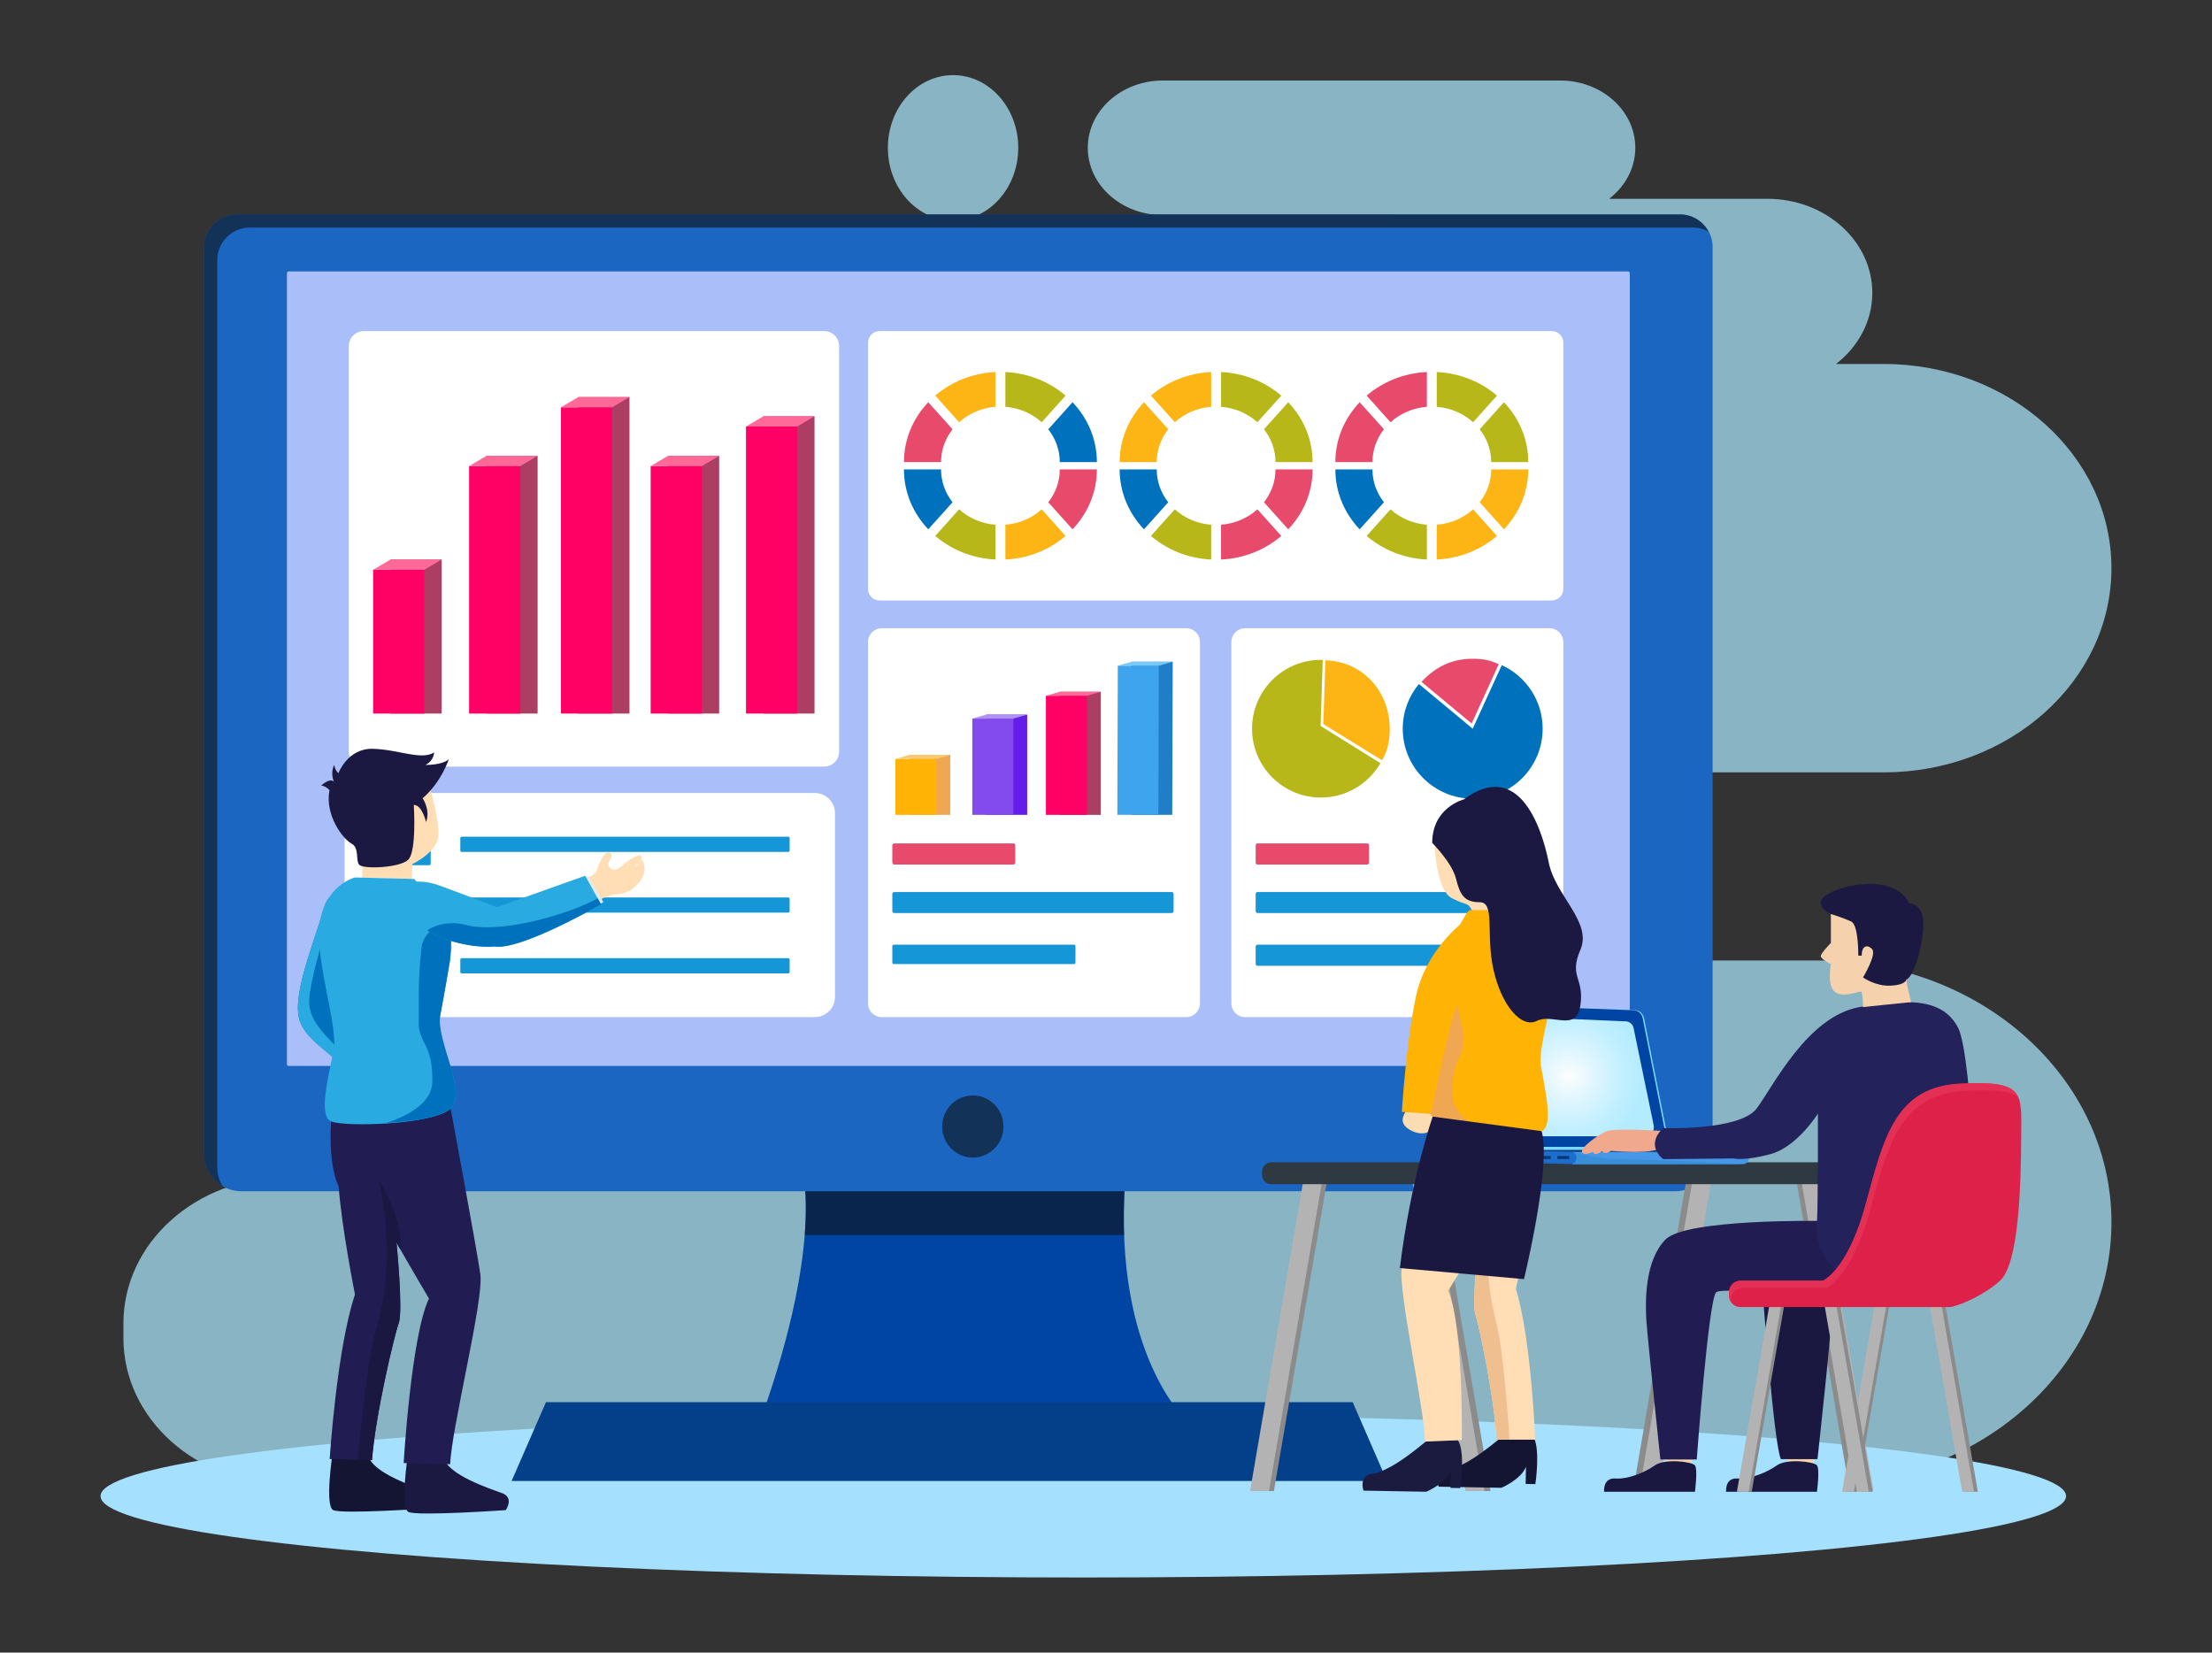 <?xml version="1.0" encoding="utf-8"?>
<svg xmlns="http://www.w3.org/2000/svg" enable-background="new 0 0 3000 2000" height="1710.973" viewBox="361.892 215.568 2290.376 1710.973" width="2290.376">
  <rect x="361.892" y="215.568" width="2290.376" height="1710.973" fill="#333333" stroke="none"/>
  <g opacity=".71">
    <path d="M2548.15,803.8L2548.15,803.8c0-116.76-105.65-211.41-235.98-211.41h-49.22    c23.02-17.86,37.61-44.21,37.61-73.63v0c0-53.78-48.67-97.38-108.69-97.38h-163.83c16.57-12.78,27.1-31.66,27.1-52.79    c0-38.48-34.82-69.67-77.77-69.67h-411.38c-42.95,0-77.77,31.19-77.77,69.67c0,38.48,34.82,69.67,77.77,69.67h154.03    c28.68,17.53,47.52,47.04,47.52,80.49v0c0,29.42-14.59,55.78-37.61,73.63H1476.6c-130.33,0-235.98,94.65-235.98,211.41v0    c0,116.76,105.65,211.41,235.98,211.41H1141c-60.03,0-108.69,43.6-108.69,97.38c0,53.78,48.66,97.38,108.69,97.38h-136.74    c-149.4,0-273.42,97.03-298.03,224.57h-47.88c-93.15,0-168.67,67.65-168.67,151.11v15.31c0,83.45,75.52,151.11,168.67,151.11    h345.91h1132.08h109.27c167.09,0,302.55-121.35,302.55-271.05v0c0-149.69-135.46-271.04-302.55-271.04h-529.67    c60.03,0,108.69-43.6,108.69-97.38c0-53.78-48.66-97.38-108.69-97.38h596.24C2442.5,1015.21,2548.15,920.56,2548.15,803.8z" fill="#abe9ff"/>
    <path d="M1348.72,443.86c37.28,0,67.5-33.7,67.5-75.26s-30.22-75.26-67.5-75.26c-37.28,0-67.5,33.7-67.5,75.26    S1311.44,443.86,1348.72,443.86z" fill="#abe9ff"/>
  </g>
  <ellipse cx="1483.58" cy="1764.51" fill="#a5e0fe" rx="1017.58" ry="84.26"/>
  <path d="M1191.27,1419.98c0,0,26.22,74.41-41.2,263.8h438.25c0,0-78.66-74.41-59.93-263.8H1191.27z" fill="#0045a4"/>
  <path d="M1525.86,1494.13c-0.78-22.48-0.15-47.1,2.53-74.15h-337.12c0,0,7.88,22.52,3.84,74.15H1525.86z" fill="#0f1116" opacity=".61"/>
  <path d="M2096.53,1448.88H611.89c-21.35,0-38.66-17.31-38.66-38.66v-938.9c0-18.65,15.12-33.77,33.77-33.77h1494.43     c18.65,0,33.77,15.12,33.77,33.77v938.9C2135.2,1431.57,2117.89,1448.88,2096.53,1448.88z" fill="#1a66c1"/>
  <path d="M586.84,1423.83v-938.9c0-18.65,15.12-33.77,33.77-33.77h1494.43c5.81,0,11.2,1.6,15.97,4.19     c-5.71-10.55-16.74-17.8-29.58-17.8H607c-18.65,0-33.77,15.12-33.77,33.77v938.9c0,14.17,7.65,26.52,19.01,33.25     C588.83,1437.72,586.84,1431.01,586.84,1423.83z" fill="#0f1116" opacity=".61"/>
  <path d="M2047.66,1319.16H660.76c-0.98,0-1.78-0.8-1.78-1.78V498.39c0-0.98,0.8-1.78,1.78-1.78h1386.9     c0.98,0,1.78,0.8,1.78,1.78v818.99C2049.44,1318.36,2048.64,1319.16,2047.66,1319.16z" fill="#aabef9"/>
  <polygon fill="#044089" points="927.2 1667.24 891.61 1748.86 1798.08 1748.86 1762.5 1667.24"/>
  <path d="M1400.92,1381.86c0,17.76-14.21,32.16-31.73,32.16c-17.52,0-31.73-14.4-31.73-32.16     c0-17.76,14.2-32.16,31.73-32.16C1386.72,1349.71,1400.92,1364.1,1400.92,1381.86z" fill="#0f1116" opacity=".61"/>
  <g>
    <path d="M1205.5,1268.61H739.74c-11.59,0-20.98-9.39-20.98-20.98v-190.1c0-11.59,9.39-20.98,20.98-20.98h465.76      c11.59,0,20.98,9.39,20.98,20.98v190.1C1226.49,1259.21,1217.09,1268.61,1205.5,1268.61z" fill="#fff"/>
    <path d="M1178.07,1097.55H839.97c-0.8,0-1.46-0.65-1.46-1.46v-12.81c0-0.8,0.65-1.46,1.46-1.46h338.09       c0.8,0,1.46,0.65,1.46,1.46v12.81C1179.52,1096.9,1178.87,1097.55,1178.07,1097.55z" fill="#1596d6"/>
    <path d="M806.33,1111.31h-39.08c-0.85,0-1.53-0.69-1.53-1.53v-40.17c0-0.85,0.69-1.53,1.53-1.53h39.08       c0.85,0,1.53,0.69,1.53,1.53v40.17C807.87,1110.62,807.18,1111.31,806.33,1111.31z" fill="#1596d6"/>
    <path d="M1178.07,1160.44H839.97c-0.8,0-1.46-0.65-1.46-1.46v-12.81c0-0.8,0.65-1.46,1.46-1.46h338.09       c0.8,0,1.46,0.65,1.46,1.46v12.81C1179.52,1159.78,1178.87,1160.44,1178.07,1160.44z" fill="#1596d6"/>
    <path d="M806.33,1174.19h-39.08c-0.85,0-1.53-0.69-1.53-1.53v-40.17c0-0.85,0.69-1.53,1.53-1.53h39.08       c0.85,0,1.53,0.69,1.53,1.53v40.17C807.87,1173.51,807.18,1174.19,806.33,1174.19z" fill="#1596d6"/>
    <path d="M1178.07,1223.33H839.97c-0.8,0-1.46-0.65-1.46-1.46v-12.81c0-0.8,0.65-1.46,1.46-1.46h338.09       c0.8,0,1.46,0.65,1.46,1.46v12.81C1179.52,1222.67,1178.87,1223.33,1178.07,1223.33z" fill="#1596d6"/>
    <path d="M806.33,1237.08h-39.08c-0.85,0-1.53-0.69-1.53-1.53v-40.17c0-0.85,0.69-1.53,1.53-1.53h39.08       c0.85,0,1.53,0.69,1.53,1.53v40.17C807.87,1236.4,807.18,1237.08,806.33,1237.08z" fill="#1596d6"/>
    <path d="M1215.27,1009.24H738.59c-8.57,0-15.52-6.95-15.52-15.52V573.87c0-8.57,6.95-15.53,15.52-15.53h476.68     c8.57,0,15.52,6.95,15.52,15.53v419.85C1230.8,1002.29,1223.85,1009.24,1215.27,1009.24z" fill="#fff"/>
    <g>
      <path d="M1968.65,837.24h-696.02c-6.59,0-11.94-5.35-11.94-11.94V570.29c0-6.59,5.35-11.94,11.94-11.94h696.02       c6.6,0,11.94,5.35,11.94,11.94V825.3C1980.6,831.89,1975.25,837.24,1968.65,837.24z" fill="#fff"/>
      <path d="M1348.2,660.01l-25.13-28c-15.67,16.49-25.19,38.21-25.19,62h38.41         C1336.28,681.29,1340.71,669.53,1348.2,660.01z" fill="#e84a6b"/>
      <path d="M1459.23,694.01h38.41c0-23.8-9.52-45.51-25.19-62l-25.13,28         C1454.8,669.53,1459.23,681.29,1459.23,694.01z" fill="#0071bc"/>
      <path d="M1355.01,652.72c9.92-8.98,23.05-14.85,37.63-15.98v-36.01c-24,1.13-45.76,10.19-62.37,24.42         L1355.01,652.72z" fill="#fdb515"/>
      <path d="M1402.87,600.74v36.01c14.58,1.12,27.72,7,37.63,15.98l24.73-27.56         C1448.63,610.93,1426.87,601.87,1402.87,600.74z" fill="#b7b71a"/>
      <g>
        <path d="M1447.31,735.57l25.13,28c15.67-16.49,25.19-38.21,25.19-62h-38.41         C1459.23,714.3,1454.8,726.05,1447.31,735.57z" fill="#e84a6b"/>
        <path d="M1336.28,701.57h-38.41c0,23.8,9.52,45.51,25.19,62l25.13-28         C1340.71,726.05,1336.28,714.3,1336.28,701.57z" fill="#0071bc"/>
        <path d="M1440.5,742.86c-9.92,8.98-23.05,14.85-37.63,15.98v36.01c24-1.13,45.76-10.19,62.36-24.42         L1440.5,742.86z" fill="#fdb515"/>
        <path d="M1392.64,794.85v-36.01c-14.58-1.12-27.72-7-37.63-15.98l-24.73,27.56         C1346.88,784.66,1368.64,793.71,1392.64,794.85z" fill="#b7b71a"/>
      </g>
      <g>
        <path d="M1571.54,660.01l-25.13-28c-15.67,16.49-25.2,38.21-25.2,62h38.41         C1559.62,681.29,1564.05,669.53,1571.54,660.01z" fill="#fdb515"/>
        <path d="M1682.57,694.01h38.41c0-23.8-9.52-45.51-25.2-62l-25.13,28         C1678.14,669.53,1682.57,681.29,1682.57,694.01z" fill="#b7b71a"/>
        <path d="M1578.35,652.72c9.92-8.98,23.05-14.85,37.63-15.98v-36.01c-24,1.13-45.76,10.19-62.37,24.42         L1578.35,652.72z" fill="#fdb515"/>
        <path d="M1626.21,600.74v36.01c14.58,1.12,27.72,7,37.63,15.98l24.73-27.56         C1671.97,610.93,1650.21,601.87,1626.21,600.74z" fill="#b7b71a"/>
        <g>
          <path d="M1670.65,735.57l25.13,28c15.67-16.49,25.2-38.21,25.2-62h-38.41         C1682.57,714.3,1678.14,726.05,1670.65,735.57z" fill="#e84a6b"/>
          <path d="M1559.62,701.57h-38.41c0,23.8,9.52,45.51,25.2,62l25.13-28         C1564.05,726.05,1559.62,714.3,1559.62,701.57z" fill="#0071bc"/>
          <path d="M1663.84,742.86c-9.92,8.98-23.05,14.85-37.63,15.98v36.01c24-1.13,45.76-10.19,62.36-24.42         L1663.84,742.86z" fill="#e84a6b"/>
          <path d="M1615.98,794.85v-36.01c-14.58-1.12-27.72-7-37.63-15.98l-24.73,27.56         C1570.22,784.66,1591.98,793.71,1615.98,794.85z" fill="#b7b71a"/>
        </g>
      </g>
      <g>
        <path d="M1794.88,660.01l-25.13-28c-15.67,16.49-25.19,38.21-25.19,62h38.41         C1782.96,681.29,1787.39,669.53,1794.88,660.01z" fill="#e84a6b"/>
        <path d="M1905.91,694.01h38.41c0-23.8-9.52-45.51-25.19-62l-25.13,28         C1901.48,669.53,1905.91,681.29,1905.91,694.01z" fill="#b7b71a"/>
        <path d="M1801.69,652.72c9.92-8.98,23.05-14.85,37.63-15.98v-36.01c-24,1.13-45.76,10.19-62.37,24.42         L1801.69,652.72z" fill="#e84a6b"/>
        <path d="M1849.55,600.74v36.01c14.58,1.12,27.72,7,37.63,15.98l24.73-27.56         C1895.31,610.93,1873.55,601.87,1849.55,600.74z" fill="#b7b71a"/>
        <g>
          <path d="M1893.99,735.57l25.13,28c15.67-16.49,25.19-38.21,25.19-62h-38.41         C1905.91,714.3,1901.48,726.05,1893.99,735.57z" fill="#fdb515"/>
          <path d="M1782.96,701.57h-38.41c0,23.8,9.52,45.51,25.19,62l25.13-28         C1787.39,726.05,1782.96,714.3,1782.96,701.57z" fill="#0071bc"/>
          <path d="M1887.18,742.86c-9.92,8.98-23.05,14.85-37.63,15.98v36.01c24-1.13,45.76-10.19,62.36-24.42         L1887.18,742.86z" fill="#fdb515"/>
          <path d="M1839.32,794.85v-36.01c-14.58-1.12-27.72-7-37.63-15.98l-24.73,27.56         C1793.56,784.66,1815.32,793.71,1839.32,794.85z" fill="#b7b71a"/>
        </g>
      </g>
      <g>
        <path d="M1966.46,1268.61h-315.41c-7.8,0-14.13-6.33-14.13-14.13V880.13c0-7.8,6.33-14.13,14.13-14.13h315.41       c7.8,0,14.13,6.33,14.13,14.13v374.34C1980.6,1262.28,1974.27,1268.61,1966.46,1268.61z" fill="#fff"/>
        <path d="M1777.56,1110.62h-113.63c-1.03,0-1.86-0.83-1.86-1.86v-18.12c0-1.03,0.83-1.86,1.86-1.86h113.63        c1.03,0,1.86,0.83,1.86,1.86v18.12C1779.42,1109.78,1778.58,1110.62,1777.56,1110.62z" fill="#e84a6b"/>
        <path d="M1928.71,1160.83h-264.7c-1.08,0-1.95-0.87-1.95-1.95v-17.85c0-1.08,0.87-1.95,1.95-1.95h264.7        c1.08,0,1.95,0.87,1.95,1.95v17.85C1930.66,1159.96,1929.79,1160.83,1928.71,1160.83z" fill="#1596d6"/>
        <path d="M1953.6,1215.46h-289.67c-1.03,0-1.86-0.83-1.86-1.86v-18.12c0-1.03,0.83-1.86,1.86-1.86h289.67        c1.03,0,1.86,0.83,1.86,1.86v18.12C1955.46,1214.62,1954.63,1215.46,1953.6,1215.46z" fill="#1596d6"/>
        <g>
          <path d="M1729.3,967.13l2.18-68.31c-0.63-0.02-1.25-0.1-1.89-0.1c-39.37,0-71.28,31.91-71.28,71.28         c0,39.36,31.91,71.28,71.28,71.28c26.35,0,49.31-14.34,61.64-35.6L1729.3,967.13z" fill="#b7b71a"/>
          <path d="M1734.26,899.23l-2.16,65.96l60.79,37.51c6.09-10.5,7.98-19.68,7.98-32.69         C1800.87,931.28,1772.74,900.24,1734.26,899.23z" fill="#fdb515"/>
          <g>
            <path d="M1916.89,904.2l-30.12,65.81l-55.69-46.29c-10.45,12.55-16.74,28.68-16.74,46.29         c0,40,32.43,72.43,72.43,72.43c40,0,72.43-32.43,72.43-72.43C1959.2,940.77,1941.84,915.64,1916.89,904.2z" fill="#0071bc"/>
            <path d="M1833.75,921.51l51.95,43.11l28.02-61.43c-9.18-4.21-16.19-5.6-26.94-5.6         C1864.38,897.58,1847.55,906.63,1833.75,921.51z" fill="#e84a6b"/>
          </g>
        </g>
      </g>
      <path d="M1590.24,1268.61h-315.41c-7.8,0-14.13-6.33-14.13-14.13V880.13c0-7.8,6.33-14.13,14.13-14.13h315.41      c7.8,0,14.13,6.33,14.13,14.13v374.34C1604.37,1262.28,1598.04,1268.61,1590.24,1268.61z" fill="#fff"/>
      <g>
        <path d="M1411.16,1110.62h-123.38c-1.07,0-1.94-0.87-1.94-1.94v-17.97c0-1.07,0.87-1.94,1.94-1.94h123.38       c1.07,0,1.94,0.87,1.94,1.94v17.97C1413.1,1109.75,1412.23,1110.62,1411.16,1110.62z" fill="#e84a6b"/>
        <path d="M1575.07,1160.83h-287.21c-1.12,0-2.03-0.91-2.03-2.03v-17.69c0-1.12,0.91-2.03,2.03-2.03h287.21       c1.12,0,2.03,0.91,2.03,2.03v17.69C1577.11,1159.92,1576.2,1160.83,1575.07,1160.83z" fill="#1596d6"/>
        <path d="M1474.03,1213.68h-186.77c-0.79,0-1.44-0.64-1.44-1.44v-17.2c0-0.79,0.64-1.44,1.44-1.44h186.77       c0.79,0,1.44,0.64,1.44,1.44v17.2C1475.47,1213.04,1474.83,1213.68,1474.03,1213.68z" fill="#1596d6"/>
      </g>
      <g>
        <rect fill="#f0a752" height="62.03" width="42.44" x="1303.41" y="997.17"/>
        <rect fill="#ffb304" height="57.9" width="42.44" x="1289.01" y="1001.29"/>
        <polygon fill="#f9cb6e" points="1289.01 1001.29 1303.41 997.17 1345.85 997.17 1331.45 1001.29"/>
        <rect fill="#641de9" height="103.77" width="42.44" x="1383.05" y="955.42"/>
        <rect fill="#834bee" height="99.65" width="42.44" x="1368.65" y="959.54"/>
        <polygon fill="#af92f4" points="1368.65 959.54 1383.05 955.42 1425.49 955.42 1411.08 959.54"/>
        <g>
          <rect fill="#ac3e63" height="127.45" width="42.44" x="1459.29" y="931.75"/>
          <rect fill="#ff0065" height="123.32" width="42.44" x="1444.88" y="935.87"/>
          <polygon fill="#ff6998" points="1444.88 935.87 1459.29 931.75 1501.73 931.75 1487.32 935.87"/>
        </g>
        <g>
          <polygon fill="#1f7ec7" points="1575.67 1059.19 1533.23 1059.19 1533.72 900.65 1576.16 900.65"/>
          <polygon fill="#3ea4ed" points="1561.26 1059.19 1518.82 1059.19 1519.31 904.77 1561.75 904.77"/>
          <polygon fill="#79c8f7" points="1519.31 904.77 1533.72 900.65 1576.16 900.65 1561.75 904.77"/>
        </g>
      </g>
    </g>
    <g>
      <rect fill="#ac3e63" height="159.46" width="52.95" x="766.23" y="794.86"/>
      <rect fill="#ff0065" height="148.87" width="52.95" x="748.25" y="805.45"/>
      <polygon fill="#ff6998" points="748.25 805.45 766.23 794.86 819.18 794.86 801.21 805.45"/>
      <rect fill="#ac3e63" height="266.8" width="52.95" x="865.6" y="687.52"/>
      <rect fill="#ff0065" height="256.2" width="52.95" x="847.62" y="698.12"/>
      <polygon fill="#ff6998" points="847.62 698.12 865.6 687.52 918.55 687.52 900.57 698.12"/>
      <g>
        <rect fill="#ac3e63" height="327.66" width="52.95" x="960.72" y="626.66"/>
        <rect fill="#ff0065" height="317.06" width="52.95" x="942.74" y="637.26"/>
        <polygon fill="#ff6998" points="942.74 637.26 960.72 626.66 1013.67 626.66 995.69 637.26"/>
      </g>
      <g>
        <rect fill="#ac3e63" height="266.8" width="52.95" x="1053.59" y="687.52"/>
        <rect fill="#ff0065" height="256.2" width="52.95" x="1035.61" y="698.12"/>
        <polygon fill="#ff6998" points="1035.61 698.12 1053.59 687.52 1106.54 687.52 1088.56 698.12"/>
      </g>
      <g>
        <rect fill="#ac3e63" height="307.76" width="52.95" x="1152.3" y="646.56"/>
        <rect fill="#ff0065" height="297.17" width="52.95" x="1134.32" y="657.15"/>
        <polygon fill="#ff6998" points="1134.32 657.15 1152.3 646.56 1205.25 646.56 1187.27 657.15"/>
      </g>
    </g>
  </g>
  <g>
    <path d="M706.02,1721.91c0,0-7.89,52.41,0.77,57.01c8.65,4.6,100.88-1.86,100.88-1.86s9.09-12.92-3.94-17.63    c-13.03-4.71-56.12-18.94-60.26-36.58L706.02,1721.91z" fill="#141433"/>
    <path d="M783.95,1723.86c0,0-7.89,52.41,0.77,57.01c8.65,4.6,100.88-1.86,100.88-1.86s9.09-12.92-3.94-17.63    c-13.03-4.71-56.12-18.94-60.26-36.58L783.95,1723.86z" fill="#1b1941"/>
    <path d="M734.76,1305.73c0,0,5.2,9.09,12.24,16.4c7.04,7.31,23.93,10.22,7.52,22.54    c-16.54,12.42-20.54-0.59-22.56-5.9c-3.05-8,2.11-4.18-3.17-9.66c-5.28-5.48-8.63-16.35-8.63-16.35L734.76,1305.73z" fill="#fbddb8"/>
    <path d="M746.91,1315.42c0,0-30.36-48.72-41.5-58.58c0,0,27.69-46.99,29.5-69.22c1.81-22.24-27.31-67.87-37.73-31.42    c-10.42,36.46-34.39,92.7-24.46,117.38c9.93,24.68,37.73,31.42,53.23,61.03L746.91,1315.42z" fill="#0071bc"/>
    <path d="M732.61,1328.51l-6.66,6.1c-15.5-29.61-43.3-36.35-53.23-61.03c-9.93-24.68,14.04-80.93,24.46-117.38    c3.71-12.97,9.79-15.52,16-12.45c-9.89,12.3-31.27,90.3-31.24,108.2c0.04,17.91,12.41,30.85,24.79,43.79    C715.53,1304.95,726.81,1320.35,732.61,1328.51z" fill="#29abe2"/>
    <path d="M807.75,1033.79c0,0,8.54,28.86,8.11,46.38c-0.44,17.52-27.05,30.01-27.05,30.01l-0.38,15.33l-51.78-1.3    c0,0,1-8.3,0.3-11.83C736.23,1108.87,776.54,1035.05,807.75,1033.79z" fill="#ffddb5"/>
    <path d="M747.07,1727.26l-43.81-1.1c0,0,7.23-113.8,26.18-170.32c0,0-13.64-68.29-16.92-112.21    c0,0-12.6-22.23-6.79-79.08l122.78-1.31c0,0,27.05,145.34,30.77,171.74c3.72,26.4-30.34,161.44-31.22,196.49l-48.19-1.21    c0,0,7.67-131.32,26.18-170.32c0,0-21.03-35.6-33.62-57.83c0,0,7.01,70.32,2.3,83.35    C770.02,1598.51,750.41,1681.32,747.07,1727.26z" fill="#211d52"/>
    <path d="M817.78,1266.53c5.04-26.18,10.51-59.43,10.51-59.43s0.99-9.72,1.13-9.73c0-0.09-0.62-10.56-0.62-10.66    c0.31-47.88-29.73-52.18-29.73-52.18s0.03-0.02,0.06-0.03l-8.51-8.94l-61.34-1.53c0,0-30.89,8-36.25,47.32    c-5.37,39.32,19.28,105.7,14.24,131.87c-5.04,26.18-16.22,67.6-2.52,73.39c13.69,5.8,105.81,3.72,123.77-13.37    C846.47,1346.16,812.74,1292.71,817.78,1266.53z" fill="#29abe2"/>
    <path d="M817.78,1266.53c4.19-21.78,8.67-48.4,10.06-56.74c0.03-0.59,0.07-1.19,0.1-1.77    c0.03-0.48,0.05-0.95,0.08-1.42c0.48-8.86,0.72-15.9,0.82-19.1c-0.02-0.44-0.04-0.76-0.04-0.77c0.03-5.37-0.36-10.12-1-14.45    c-25.09-0.85-21.74,8.89-21.74,8.89s-6.68,5.7-7.78,15.96c-4.13,38.48-2.3,54.22-2.85,76.38c-0.55,22.17,15.07,22.56,14.08,62.46    c-0.54,21.54-25.16,34.7-47.72,42.27c11.85-0.73,23.66-1.88,34.39-3.45c14.72-2.62,26.92-6.38,32.34-11.54    C846.47,1346.16,812.74,1292.71,817.78,1266.53z" fill="#0071bc"/>
    <path d="M774.73,1585.48c4.71-13.03-2.3-83.35-2.3-83.35c1.25,2.21,2.61,4.58,4,7.01v0    c2.85-34.67-22.12-71.03-22.12-71.03c15.66,74.92,5.69,122.89-3.95,157.72c-9.64,34.83-18.02,131.07-18.02,131.07l14.74,0.37    C750.41,1681.32,770.02,1598.51,774.73,1585.48z" fill="#1a1841"/>
    <path d="M826.6,1001.53c-6.74,6.41-24.26,5.97-24.26,5.97c8.87-4.16,9.09-12.92,9.09-12.92    c-13.36,8.43-37.18-3.12-63.47-3.78c-26.29-0.66-35.71,25.41-35.71,25.41c-4.27-4.49-4.16-8.87-4.16-8.87    c-4.6,8.65-0.44,17.52-0.44,17.52c-4.27-4.49-13.25,4.05-13.25,4.05c4.38,0.11,8.65,4.6,8.65,4.6    c-5.04,26.18,14.07,50.77,22.73,55.37c8.65,4.6,3.94,17.63,8.21,22.12c4.27,4.49,41.57,3.23,50.55-5.31    c8.98-8.54,5.81-56.84,5.81-56.84c8.76,0.22,12.71,17.85,12.71,17.85c4.7-13-3.52-24.59-3.57-24.65    C819.27,1024.91,826.6,1001.53,826.6,1001.53z" fill="#1b1941"/>
    <path d="M966.89,1125.36c0,0,10.39-2.72,12.42-7.74c1.83-4.52,1.27-2.91,1.92-4.89c0.23-0.68,0.77-2,0.77-2     s4.95-12.38,9.08-12.72c4.13-0.34,5.42,3.14,1.63,9.19c-3.8,6.05,4.45,13.16,12.74,5.23c8.29-7.93,20.27-14.27,20.91-9.63     c0.64,4.63-7.4,10.03-7.4,10.03s0.26,0.43,2.22-1.07c1.96-1.5,5.25-7.08,5.97-5.48c0.72,1.6,6.12,11.58-3.91,23.41     c-10.03,11.82-20.58,11.55-24.89,12.04c-4.31,0.48-18.84,5.59-22.12,9.48C976.22,1151.2,960.7,1131.54,966.89,1125.36z" fill="#ffddb5"/>
    <polygon fill="#deebf4" points="959.87 1127.47 970.58 1122.55 986.7 1149.5 976.64 1155.33"/>
    <path d="M766.97,1136.73c0,0,19.3-15.72,50.4-4.24c31.51,11.62,59,22.33,59,22.33l91.44-32.58l16.39,29.64     c0,0-83.58,48.18-110.22,43.57C861.77,1197.07,791.78,1194.92,766.97,1136.73z" fill="#29abe2"/>
    <path d="M980.78,1145.69c-26.56,14.79-100.13,38.28-139.15,26.81c0,0-19.83-5.13-37.53,6.31     c28.75,17.13,61.85,17.7,69.88,16.61c3.1,0.54,6.97,0.35,11.39-0.38l-0.02-0.02c33.55-5.54,98.84-43.16,98.84-43.16     L980.78,1145.69z" fill="#0071bc"/>
  </g>
  <g>
    <polygon fill="#8b8b8b" points="1680.93 1759.3 1661.34 1759.3 1716.19 1439.24 1735.79 1439.24"/>
    <polygon fill="#b3b3b3" points="1675.85 1759.3 1656.26 1759.3 1711.11 1439.24 1730.71 1439.24"/>
    <polygon fill="#8b8b8b" points="1885.65 1759.3 1905.24 1759.3 1850.38 1439.24 1830.79 1439.24"/>
    <polygon fill="#b3b3b3" points="1879.24 1759.3 1898.83 1759.3 1843.97 1439.24 1824.38 1439.24"/>
    <polygon fill="#8b8b8b" points="2277.11 1759.3 2296.7 1759.3 2241.84 1439.24 2222.25 1439.24"/>
    <polygon fill="#b3b3b3" points="2282.19 1759.3 2301.78 1759.3 2246.92 1439.24 2227.33 1439.24"/>
    <polygon fill="#8b8b8b" points="2072.39 1759.3 2052.8 1759.3 2107.66 1439.24 2127.25 1439.24"/>
    <polygon fill="#b3b3b3" points="2078.8 1759.3 2059.21 1759.3 2114.07 1439.24 2133.66 1439.24"/>
    <path d="M2287.25,1441.59h-609.1c-5.22,0-9.46-4.23-9.46-9.46v-3.8c0-5.22,4.23-9.46,9.46-9.46h609.1     c5.22,0,9.46,4.23,9.46,9.46v3.8C2296.7,1437.35,2292.47,1441.59,2287.25,1441.59z" fill="#2e3942"/>
    <g>
      <polygon fill="#033775" points="2081.36 1405.5 2168.83 1408.59 1989.89 1408.14 1910.51 1406.4"/>
      <path d="M2077.78,1406.06h-163.84c-5.19,0-9.67-3.8-10.72-9.11l-20.32-125.19c-1.07-5.39,2.24-16.22,7.53-16.22     l163.85,5.77c4.81,0,8.96,3.52,9.93,8.44l24.29,122.58C2089.9,1399.41,2084.71,1406.06,2077.78,1406.06z" fill="#78d9fe"/>
      <path d="M2076,1402.88h-159.64c-5.06,0-9.42-3.72-10.45-8.9l-19.61-122.3c-1.04-5.27,0.66-16.15,5.81-16.15     l160.99,5.94c4.69,0,8.73,3.44,9.68,8.24l23.67,119.75C2087.81,1396.39,2082.75,1402.88,2076,1402.88z" fill="#0045a4"/>
      <radialGradient cx="1986.244" cy="1329.411" gradientUnits="userSpaceOnUse" id="a" r="76.421">
        <stop offset="0" stop-color="#fdfdfd"/>
        <stop offset=".335" stop-color="#e0f6fe"/>
        <stop offset=".762" stop-color="#c0efff"/>
        <stop offset="1" stop-color="#b4ecff"/>
      </radialGradient>
      <path d="M2064.98,1391.98h-140.49c-4.45,0-8.29-3.13-9.19-7.49l-16.05-102.52c-0.92-4.43-2.67-15.13,1.86-15.13     l143.73,6.12c4.13,0,7.68,2.9,8.52,6.94l20.83,100.79C2075.37,1386.52,2070.93,1391.98,2064.98,1391.98z" fill="url(#a)"/>
      <path d="M2166.5,1420.81h-176.61v-12.67h176.61c3.5,0,6.33,2.84,6.33,6.33l0,0     C2172.83,1417.97,2170,1420.81,2166.5,1420.81z" fill="#4697e8"/>
      <path d="M1989.89,1408.14h1.7c3.72,1.7,28.9,7.18,38.31,7.32c74.65,1.18,136.6,5.34,136.6,5.34h-176.61V1408.14z" fill="#3990d8"/>
      <path d="M1988.58,1420.65l-79.2-1.73c-2.7-0.06-4.85-2.35-4.78-5.11l0.07-2.72c0.07-2.73,2.28-4.89,4.96-4.83     l79.27,1.73c2.99,0.09,5.35,2.63,5.27,5.68l-0.04,1.62C1994.05,1418.33,1991.56,1420.73,1988.58,1420.65z" fill="#1d6dcc"/>
      <path d="M1977.47,1420.41l-68.1-1.48c-2.7-0.06-4.85-2.35-4.78-5.11l0.07-2.72c0.07-2.73,2.28-4.89,4.96-4.83     l4.72,0.1C1923.41,1416.15,1977.47,1420.41,1977.47,1420.41z" fill="#1569bc"/>
      <rect fill="#033775" height="3.05" transform="rotate(-180 1953.576 1413.942)" width="27.77" x="1939.69" y="1412.42"/>
      <rect fill="#033775" height="3.05" width="12.19" x="1974.49" y="1412.42"/>
      <path d="M1931.14,1413.94c0,0.94,0.77,1.71,1.71,1.71c0.94,0,1.71-0.77,1.71-1.71c0-0.94-0.77-1.71-1.71-1.71     C1931.91,1412.23,1931.14,1413,1931.14,1413.94z" fill="#033775"/>
    </g>
    <g>
      <polygon fill="#f6d1ae" points="2212.66 1709.39 2212.66 1728.52 2239.88 1730.43 2240.53 1709.39"/>
      <path d="M2243.23,1760h-94.06c0,0-1.57-14.61,11.76-13.73c13.33,0.88,30.69-6.35,40.82-13.58     c10.13-7.23,38.35-4.02,41.49,0C2246.37,1736.71,2243.23,1760,2243.23,1760z" fill="#1a1841"/>
      <path d="M2205.89,1726.26h37.88c0,0,15.77-143.77,15.77-162.66s0-30.13,0-30.13l-72.83,15.53     C2186.7,1548.99,2198.56,1711,2205.89,1726.26z" fill="#1a1841"/>
      <path d="M2081.41,1386.34c0,0-45.62-2.88-54.67,0c-9.06,2.88-28.22,17.16-26.83,21.8c1.39,4.64,11.5,0,11.5,0     s0.7,5.36,9.41-0.71c0,0,2.44,4.28,9.06-0.36c0,0,32.86,2.86,45.52-0.71C2088.05,1402.79,2081.41,1386.34,2081.41,1386.34z" fill="#f0a98d"/>
      <polygon fill="#f6d1ae" points="2086.31 1709.39 2086.31 1728.52 2113.52 1730.43 2114.18 1709.39"/>
      <path d="M2247.43,1479.62c0,0-139.96-2.4-161.12,19.29c-21.16,21.69-21.16,63.46-19.6,85.15     c1.57,21.69,14.39,142.55,14.39,142.55h37.65c0,0,12.24-165.84,20.08-173.07c7.84-7.23,124.94,12.88,133.6-20.92     C2281.09,1498.83,2247.43,1479.62,2247.43,1479.62z" fill="#211d52"/>
      <path d="M2116.88,1760h-94.06c0,0-1.57-14.61,11.76-13.73c13.33,0.88,30.69-6.35,40.82-13.58     c10.13-7.23,38.35-4.02,41.49,0C2120.01,1736.71,2116.88,1760,2116.88,1760z" fill="#1a1841"/>
      <path d="M2084.01,1415.64c0,0-19.39-13.92,0-32.13c0,0,79.65,2.9,96.96-20.51     c17.31-23.41,52.52-95.17,106.34-104.81c53.82-9.64,87-7.5,102.04,21.42c15.04,28.92,23.66,245.29,8.64,250.64     c-15.02,5.36-125.79,15.74-137.75-2.84c0,0-18.42-14.3-17.06-43.57c1.36-29.28,1.02-115.32,1.02-115.32s-21.43,34.28-48.64,41.77     c-27.21,7.5-38.77,4.64-38.77,4.64L2084.01,1415.64z" fill="#23225b"/>
      <polygon fill="#8b8b8b" points="2284.64 1760 2272.43 1760 2306.62 1563.6 2318.83 1563.6"/>
      <polygon fill="#b3b3b3" points="2281.47 1760 2269.26 1760 2303.46 1563.6 2315.67 1563.6"/>
      <polygon fill="#8b8b8b" points="2175.71 1760 2163.5 1760 2197.7 1563.6 2209.91 1563.6"/>
      <polygon fill="#b3b3b3" points="2172.55 1760 2160.33 1760 2194.53 1563.6 2206.74 1563.6"/>
      <polygon fill="#8b8b8b" points="2288.69 1760 2300.9 1760 2266.71 1563.6 2254.49 1563.6"/>
      <polygon fill="#b3b3b3" points="2284.69 1760 2296.9 1760 2262.71 1563.6 2250.5 1563.6"/>
      <g>
        <polygon fill="#8b8b8b" points="2397.61 1760 2409.83 1760 2375.63 1563.6 2363.42 1563.6"/>
        <polygon fill="#b3b3b3" points="2393.62 1760 2405.83 1760 2371.63 1563.6 2359.42 1563.6"/>
      </g>
      <path d="M2454.72,1391.27c0.24-44.36,3.92-57.04-62.71-53.82c-66.63,3.21-79.17,53.82-97.98,123.71      c-18.81,69.89-44.68,80.33-44.68,80.33h-85.43c-6.5,0-11.77,5.4-11.77,12.06v3.19c0,6.66,5.27,12.06,11.77,12.06h85.43h130.89      c0.18,0,0.38-0.01,0.6-0.03c1.06-0.06,2.09-0.25,3.06-0.57c9.58-2.35,32.1-11.58,48.87-26.71      C2452.36,1523.82,2454.44,1443.03,2454.72,1391.27z" fill="#de2149"/>
      <path d="M2154.24,1561.05c0-6.66,5.35-12.06,11.94-12.06h86.67c0,0,26.24-10.44,45.33-80.33      c19.09-69.89,31.81-120.5,99.41-123.71c29.32-1.39,45.21,0.2,53.8,6.07c-5.71-11.94-20.69-15.44-59.38-13.57      c-66.63,3.21-79.17,53.82-97.98,123.71c-18.81,69.89-44.68,80.33-44.68,80.33h-85.43c-6.5,0-11.77,5.4-11.77,12.06v3.19      c0,2.55,0.77,4.91,2.09,6.85V1561.05z" fill="#e43055"/>
      <path d="M2257.65,1161.79v29.99c0,0-9.93,10.18-10.45,13.39s10.45,8.57,10.45,8.57s-4.18,21.42,3.66,28.38     c7.84,6.96,24.56,0,27.17,0c2.61,0,2.36,16.07,2.36,16.07l49.92-5.15c0,0-4.89-18.77-4.89-23.41c0,0-37.97,4.64-37.97-3.57     c0-8.21,13.24-19.99,9.06-26.06c-4.18-6.07-13.59-12.5-16.03-9.28C2290.92,1190.71,2288.83,1153.93,2257.65,1161.79z" fill="#f6d1ae"/>
      <path d="M2257.65,1161.79c0,0-11.36-4.64-10.47-12.5c0.89-7.85,24.58-18.57,51.75-18.57     c27.17,0,37.62,14.28,39.72,19.99c0,0,13.24,0,14.63,17.85c1.39,17.85-8.36,57.48-17.42,61.05c0,0-0.35,5.71-16.37,6.43     c-16.03,0.71-28.57-8.57-28.57-8.57s14.52-23.92,9.35-29.28c-5.17-5.36-10.75-3.21-10.75,6.78h-3.48c0,0,0.35-31.78-7.32-35.35     C2271.06,1166.07,2257.65,1161.79,2257.65,1161.79z" fill="#1b1941"/>
    </g>
  </g>
  <g>
    <path d="M1824.18,1348.04c0,0,0.17,5.51-3.25,12.23c-3.41,6.73-13.46,16.58,0.51,24.85    c17.16,10.16,30.26-1.89,26.56-12.23c-3.7-10.34-3.5-24.4-3.5-24.4L1824.18,1348.04z" fill="#fcdcb2"/>
    <path d="M1917.46,1702.68c0,0-20.34,17.38-35.52,25.99c-15.18,8.6-20.19,8.51-20.19,8.51s-15.02-0.27-10.33,17.56    l65.09,1.16c0,0,20.19-8.51,25.43-21.73l-0.32,17.74l10.01,0.18c0,0,5.72-37.43-2.47-49.71L1917.46,1702.68z" fill="#141433"/>
    <path d="M1839.66,1706.78c0,0-20.34,17.38-35.52,25.99c-15.18,8.6-20.19,8.51-20.19,8.51s-15.02-0.27-10.33,17.56    l65.09,1.16c0,0,20.19-8.51,25.43-21.73l-0.32,17.74l10.01,0.18c0,0,5.72-37.43-2.47-49.71L1839.66,1706.78z" fill="#1b1b3f"/>
    <path d="M1911.44,1706.08h40.06c0,0-4.01-104.15-20.03-156.22c0,0,14.02-62.09,18.03-102.15    c0,0,12.02-20.03,8.01-72.1l-112.16-4.01c0,0-28.04,132.19-32.05,156.22c-4.01,24.03,24.03,148.21,24.03,180.26l38.13-1.61    c0,0,1.93-118.57-14.1-154.62c0,0,20.03-32.05,32.05-52.07c0,0-8.01,64.09-4.01,76.11    C1893.42,1587.92,1909.44,1664.02,1911.44,1706.08z" fill="#ffddb5"/>
    <path d="M1857.37,1283.48c-4.01-24.03-4.01-72.1-4.01-72.1s-0.69-0.04-1.93-0.12l0.49-0.97l28.29-48.89l1.12-1.53    l2.33-2.04l57.32-4.09c0,0,28.55,9.58,32.55,45.63c4.01,36.05-20.03,96.14-16.02,120.17c4.01,24.03,13.27,62.14,0.63,67.12    c-12.65,4.98-96.77,0.98-112.79-15.04C1829.33,1355.58,1861.37,1307.51,1857.37,1283.48z" fill="#ffb304"/>
    <path d="M1865.38,1347.57c0-36.05,12.02-36.05,12.02-56.08s-12.02-32.05-4.01-64.09    c8.01-32.05,8.54-37.12,8.54-37.12s-7.04,7.49-23.33,8.86l-6.69,11.14l-0.49,0.97c0,0,0.01,0,0.01,0    c0.14,0.01,0.27,0.02,0.39,0.02c0.02,0,0.04,0,0.06,0c0.5,0.03,0.88,0.05,1.12,0.07c0.04,0,0.08,0,0.11,0.01    c0.15,0.01,0.24,0.01,0.24,0.01s0,48.07,4.01,72.1c4.01,24.03-28.04,72.1-12.02,88.13c0.25,0.25,0.51,0.49,0.79,0.73    c0.09,0.08,0.2,0.16,0.3,0.24c0.19,0.16,0.38,0.32,0.59,0.48c0.13,0.1,0.28,0.2,0.42,0.3c0.18,0.13,0.36,0.27,0.56,0.4    c0.16,0.11,0.33,0.21,0.5,0.32c0.19,0.12,0.37,0.24,0.57,0.36c0.18,0.11,0.38,0.22,0.57,0.33c0.19,0.11,0.37,0.22,0.57,0.33    c0.21,0.12,0.44,0.23,0.66,0.35c0.19,0.1,0.37,0.2,0.56,0.3c0.24,0.12,0.49,0.24,0.74,0.36c0.19,0.09,0.37,0.18,0.56,0.27    c0.27,0.12,0.55,0.25,0.82,0.37c0.18,0.08,0.36,0.16,0.55,0.24c0.3,0.13,0.6,0.25,0.91,0.38c0.18,0.07,0.35,0.14,0.53,0.22    c0.33,0.13,0.67,0.26,1.01,0.39c0.16,0.06,0.32,0.12,0.49,0.18c0.37,0.14,0.75,0.27,1.13,0.41c0.14,0.05,0.28,0.1,0.43,0.15    c0.41,0.14,0.83,0.28,1.26,0.42c0.12,0.04,0.24,0.08,0.37,0.12c0.45,0.15,0.91,0.29,1.38,0.43c0.1,0.03,0.2,0.06,0.3,0.09    c0.5,0.15,1.01,0.3,1.52,0.45c0.06,0.02,0.13,0.04,0.19,0.06c0.55,0.16,1.11,0.31,1.68,0.46c0.03,0.01,0.05,0.02,0.08,0.02    c10.33,2.76,23.09,4.77,35.84,6.07C1884.05,1379.48,1865.38,1367.03,1865.38,1347.57z" fill="#f0a752"/>
    <path d="M1889.41,1575.9c-4.01-12.02,4.01-76.11,4.01-76.11c-1.2,1.99-2.49,4.13-3.81,6.31l0,0    c-1.81-31.74,21.84-64.4,21.84-64.4c-16.02,68.1-8.01,112.16,0,144.21c8.01,32.05,13.47,120.17,13.47,120.17h-13.47    C1909.44,1664.02,1893.42,1587.92,1889.41,1575.9z" fill="#efbf8f"/>
    <path d="M1847.29,1090.78c0,0,1.65,46.57,18.03,54.76c16.38,8.19,16.38,4.09,20.47,12.28h22.46    C1908.26,1157.82,1870.21,1076.96,1847.29,1090.78z" fill="#ffddb5"/>
    <path d="M1877.61,1043.18c0,0-32.76,8.19-32.76,45.04c0,0,20.47,20.47,24.57,36.85    c4.09,16.38,8.19,24.57,24.57,24.57c16.38,0,6.05,32.76,14.24,69.61c8.19,36.85,28.66,61.42,45.04,53.23    c16.38-8.19,40.94,12.28,45.04-16.38c4.09-28.66-12.28-28.66,0-57.32c12.28-28.66-25.89-55.77-32.76-90.08    C1957.36,1067.74,1932.79,1002.23,1877.61,1043.18z" fill="#1b1941"/>
    <path d="M1876.76,1170.29c0,0-38.59,28.45-48.83,77.16c-10.25,48.71-14.51,119.29-14.51,119.29l30.01,2.01    c0,0,18.8-91.44,25.8-108.9S1901.04,1178.08,1876.76,1170.29z" fill="#ffb304"/>
    <path d="M1811.36,1528.41l128.51,11.44c0,0,28.62-117.15,18.27-153.2l-112.79-15.04    C1845.35,1371.61,1822.58,1436.2,1811.36,1528.41z" fill="#1a1841"/>
  </g>
</svg>